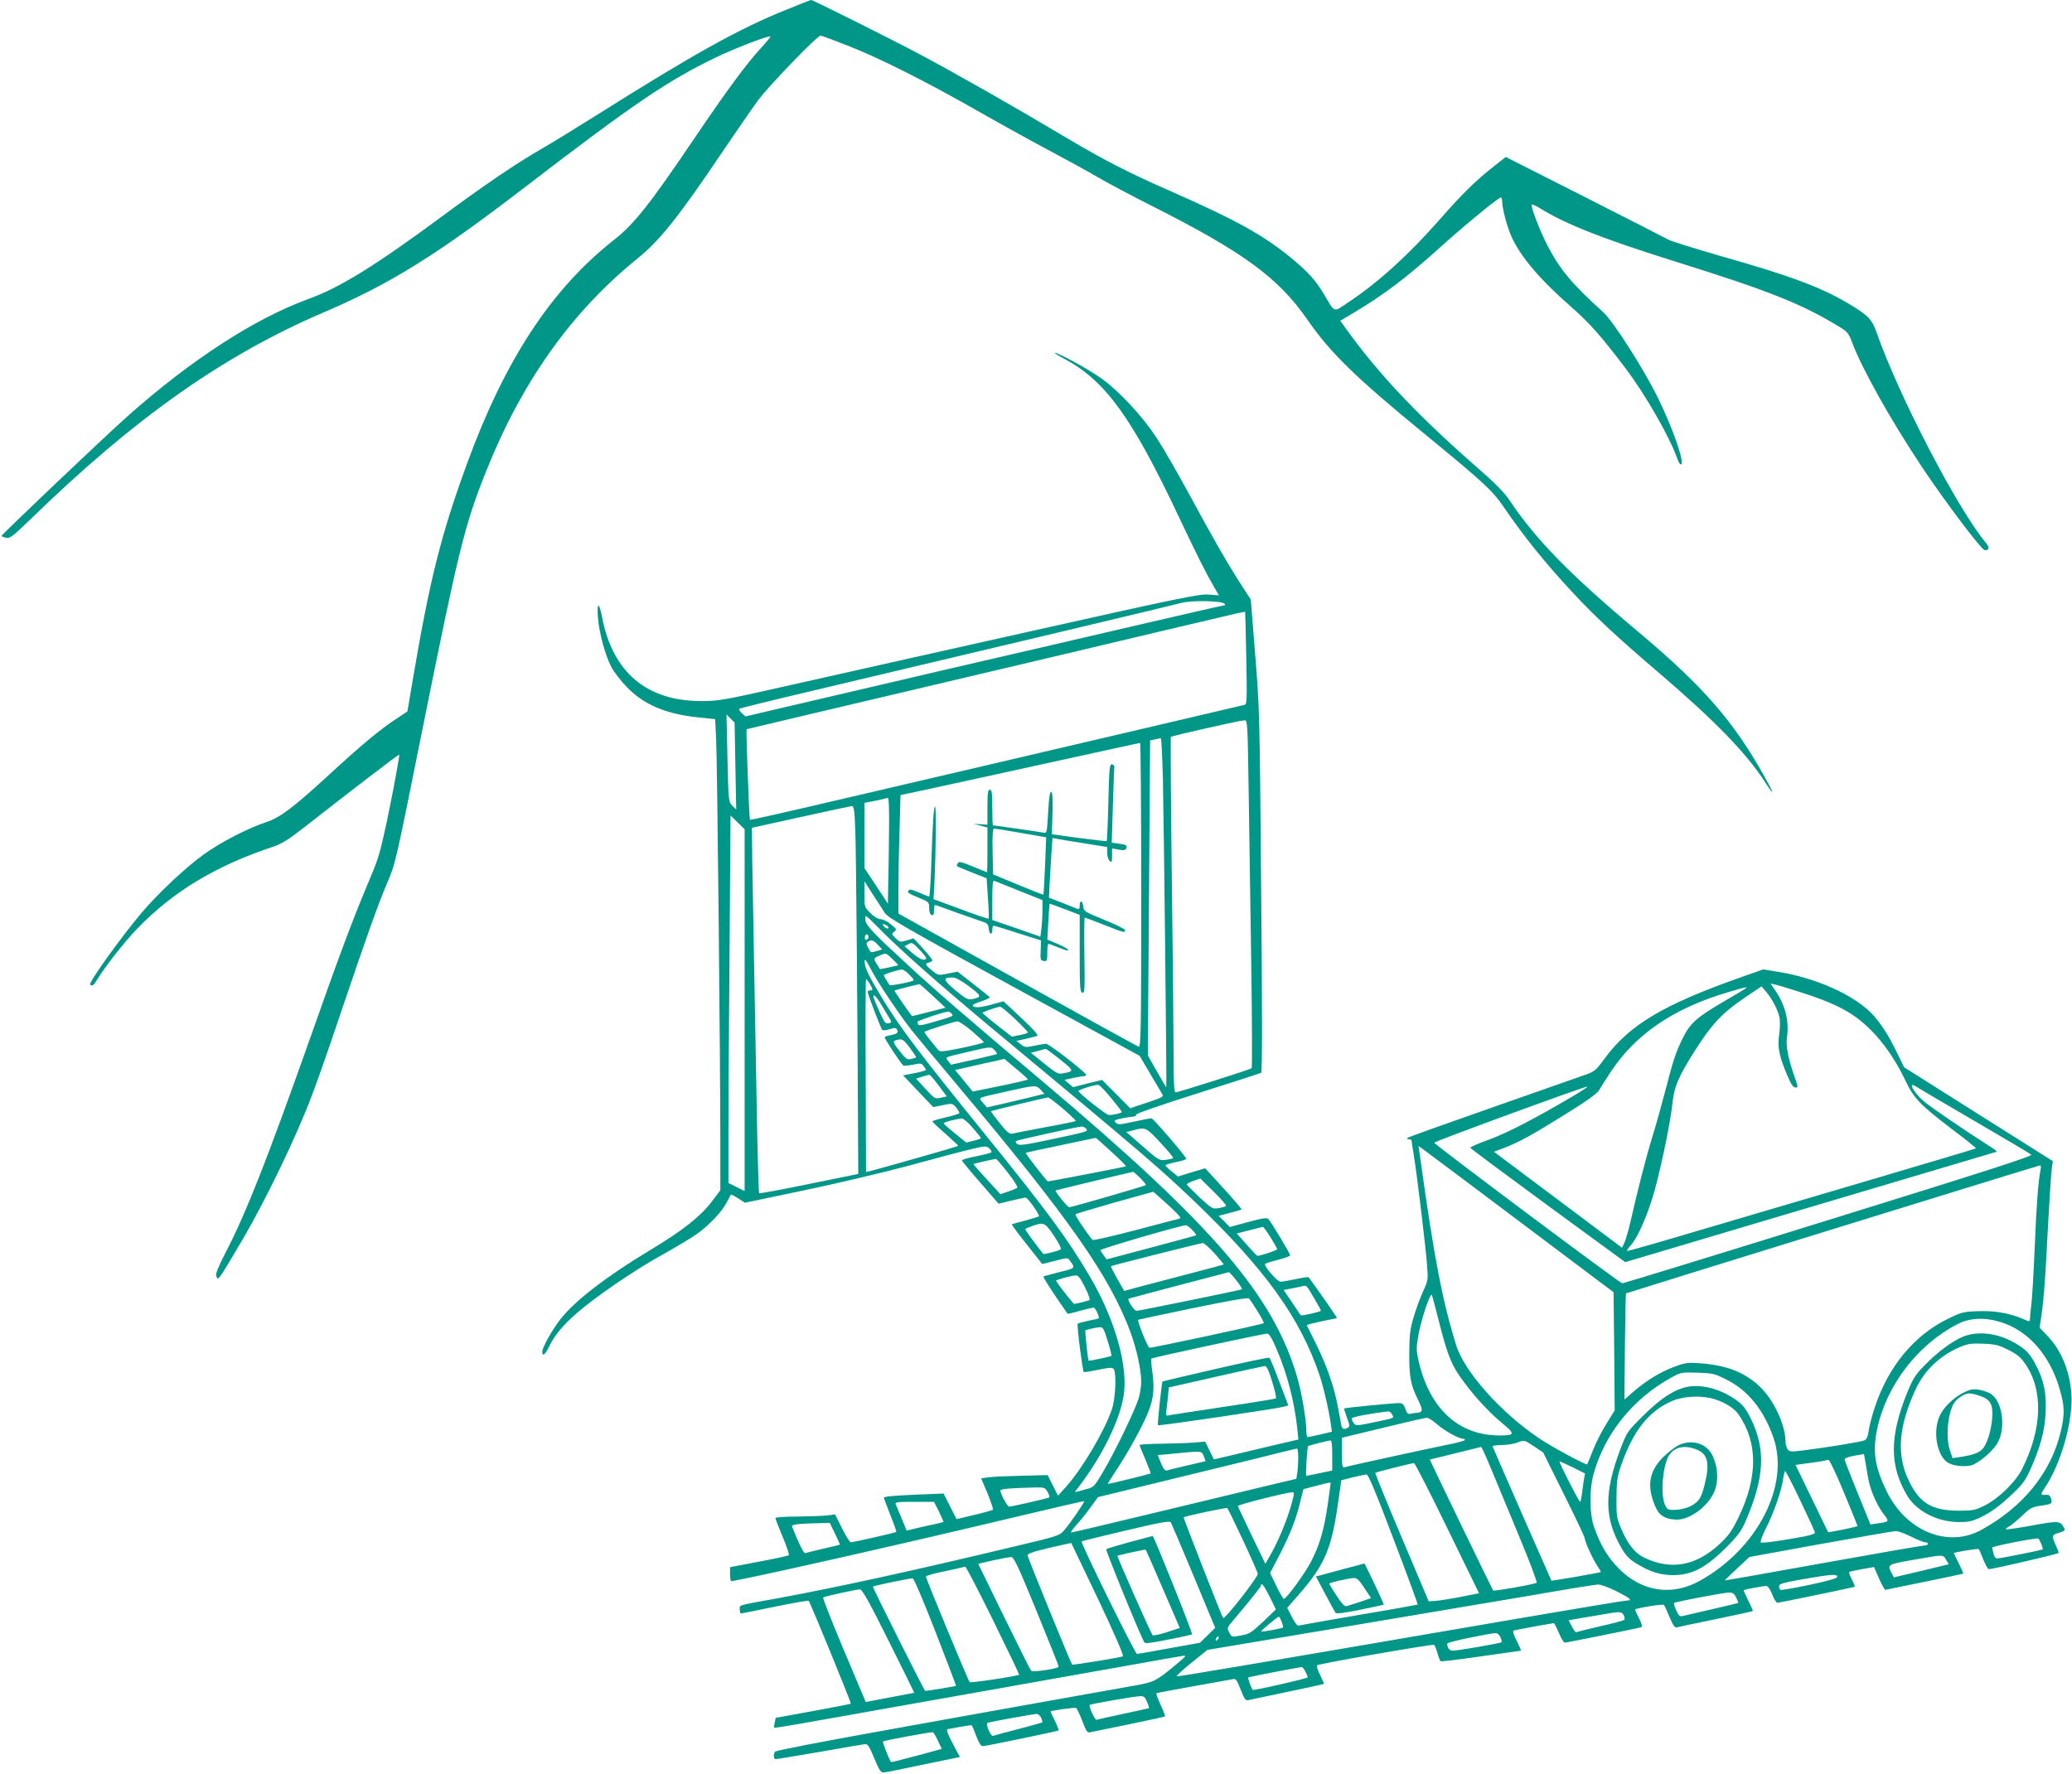 <?xml version="1.0" standalone="no"?>
<!DOCTYPE svg PUBLIC "-//W3C//DTD SVG 20010904//EN"
 "http://www.w3.org/TR/2001/REC-SVG-20010904/DTD/svg10.dtd">
<svg version="1.0" xmlns="http://www.w3.org/2000/svg"
 width="1280pt" height="1096pt" viewBox="0 0 1280 1096"
 preserveAspectRatio="xMidYMid meet">
<g transform="translate(0,1096) scale(0.1,-0.1)"
fill="#009688" stroke="none">
<path d="M4860 10901 c-290 -116 -579 -277 -1175 -653 -126 -79 -279 -173
-340 -208 -159 -92 -348 -220 -610 -414 -420 -310 -632 -442 -836 -516 -328
-120 -723 -377 -1110 -721 -146 -130 -779 -732 -779 -740 0 -4 12 -9 28 -12
24 -5 41 9 152 116 640 623 1191 1012 1810 1277 412 176 697 354 1245 775 668
513 877 655 1177 800 125 60 338 141 338 129 0 -3 -27 -36 -60 -72 -91 -99
-208 -258 -409 -555 -276 -408 -373 -532 -500 -631 -386 -304 -672 -741 -906
-1381 -162 -444 -230 -716 -336 -1341 l-32 -190 -72 -48 c-93 -60 -220 -166
-415 -346 -220 -202 -300 -262 -385 -290 -108 -35 -280 -123 -384 -198 -110
-78 -283 -241 -386 -362 -129 -153 -329 -432 -318 -444 12 -12 22 -5 44 32 51
83 166 230 248 315 220 228 485 388 841 506 51 17 94 44 195 123 284 223 578
448 581 445 5 -4 -57 -332 -91 -480 -33 -149 -41 -172 -113 -342 -83 -198
-167 -421 -355 -955 -258 -728 -388 -1059 -513 -1299 -41 -79 -62 -131 -59
-142 12 -37 7 -44 163 221 147 250 342 656 432 900 47 125 92 255 190 545 142
420 218 633 270 755 54 128 48 98 226 985 218 1083 255 1231 385 1558 222 558
531 992 939 1321 133 107 253 257 515 646 87 129 190 278 228 330 69 93 366
400 386 400 6 0 82 -28 168 -62 201 -79 487 -223 823 -415 146 -83 342 -191
435 -240 94 -50 222 -120 285 -157 63 -37 214 -117 335 -178 567 -286 783
-445 962 -704 142 -205 297 -356 728 -709 356 -292 415 -346 483 -446 125
-183 255 -345 428 -531 136 -147 277 -278 542 -504 337 -289 531 -489 644
-664 63 -98 61 -81 -3 34 -192 342 -377 554 -774 888 -428 359 -635 571 -800
817 -30 45 -87 104 -180 185 -384 335 -624 589 -828 872 l-37 52 72 43 c194
115 334 221 543 409 144 131 362 310 377 310 4 0 8 -12 8 -27 0 -39 29 -150
55 -210 55 -125 174 -266 364 -433 123 -108 186 -179 343 -386 121 -159 272
-423 319 -556 7 -21 17 -38 22 -38 29 0 -45 216 -143 416 -87 176 -274 469
-336 525 -192 173 -269 265 -346 415 -48 94 -104 241 -95 250 2 3 27 -8 54
-25 157 -97 384 -186 813 -321 611 -191 800 -267 1042 -415 40 -25 50 -38 69
-89 57 -156 236 -477 431 -770 145 -218 370 -516 390 -516 28 0 30 17 5 47
-176 212 -538 909 -674 1298 -28 82 -54 108 -172 178 -171 102 -361 173 -785
293 -166 48 -314 94 -331 104 -16 9 -249 128 -517 264 l-486 246 -74 -58
c-118 -94 -193 -168 -333 -327 -190 -217 -379 -389 -564 -512 -96 -65 -82 -69
-151 47 -52 88 -103 144 -212 233 -169 137 -338 230 -726 401 -284 125 -425
198 -682 351 -281 168 -641 373 -879 500 -169 90 -659 335 -670 335 -3 0 -71
-26 -151 -59z"/>
<path d="M6576 8742 c253 -135 416 -360 707 -977 112 -237 169 -350 217 -432
l30 -52 -63 5 c-56 5 -172 -19 -1142 -236 -594 -133 -1260 -282 -1480 -332
-372 -84 -408 -90 -510 -90 -340 -1 -551 178 -616 520 -18 95 -33 91 -25 -6 8
-96 46 -236 84 -306 15 -28 55 -80 90 -117 103 -110 241 -170 438 -191 l112
-12 6 -121 c7 -127 26 -2009 26 -2501 l0 -289 -53 -70 c-69 -91 -180 -179
-373 -295 -273 -164 -473 -317 -562 -432 -52 -66 -111 -173 -112 -200 0 -34
19 -18 44 35 32 65 84 129 167 201 114 100 350 262 519 356 91 51 192 111 225
135 76 54 156 139 185 196 12 24 24 45 25 47 2 2 22 -8 45 -23 l42 -27 367 77
c201 42 497 112 656 155 160 44 330 89 379 100 83 20 89 20 107 4 10 -9 16
-20 14 -24 -3 -4 -45 -15 -95 -25 -50 -10 -89 -21 -88 -26 2 -5 53 -67 115
-138 l112 -129 78 19 c43 10 83 19 89 19 13 0 89 -108 82 -116 -3 -3 -41 -14
-84 -26 -44 -11 -81 -22 -83 -24 -2 -2 38 -56 90 -121 51 -65 94 -120 96 -122
1 -2 37 6 80 18 74 20 79 20 91 3 37 -49 37 -48 -61 -72 -50 -13 -95 -25 -100
-27 -6 -3 49 -89 148 -231 2 -1 36 6 76 18 40 11 79 20 85 20 11 0 38 -59 31
-67 -2 -1 -30 -8 -63 -14 -32 -7 -62 -15 -66 -18 -7 -6 29 -289 37 -299 2 -2
42 4 90 14 74 15 88 15 96 3 17 -28 10 -182 -12 -247 -45 -134 -184 -369 -285
-481 l-48 -53 -32 63 -32 64 -163 -4 c-90 -2 -183 -6 -206 -10 l-42 -6 40 -94
c21 -52 36 -97 33 -100 -3 -3 -55 -18 -115 -32 l-110 -26 -40 79 -40 79 -152
-6 c-152 -6 -217 -12 -217 -20 0 -3 18 -50 40 -106 23 -56 39 -103 37 -105 -4
-5 -265 -64 -281 -64 -6 0 -31 39 -54 86 l-43 86 -47 -6 c-26 -3 -109 -6 -184
-7 -76 0 -138 -5 -138 -9 0 -5 20 -57 45 -116 25 -59 42 -111 38 -114 -5 -4
-88 -22 -185 -40 l-178 -34 0 -43 c0 -24 3 -43 7 -43 41 0 1048 227 1683 379
272 65 497 117 498 115 5 -3 -90 -142 -125 -181 -27 -32 -40 -36 -302 -98
-644 -154 -1098 -253 -1461 -320 -261 -47 -240 -41 -240 -70 0 -14 3 -25 8
-25 4 0 98 19 209 42 112 23 205 39 209 36 10 -11 264 -631 260 -635 -2 -3
-108 -23 -234 -46 l-230 -42 -6 -29 c-4 -16 -5 -31 -3 -32 2 -2 102 14 223 36
120 21 336 59 479 85 143 25 361 64 485 86 392 70 767 136 1035 184 143 26
276 49 295 52 34 6 33 4 -40 -57 -121 -100 -132 -106 -270 -129 -69 -12 -298
-53 -510 -91 -212 -38 -677 -121 -1035 -186 -357 -64 -653 -121 -657 -128 -12
-18 -9 -46 4 -46 7 0 127 20 268 44 140 25 266 46 279 48 22 3 28 -6 62 -87
33 -79 41 -90 61 -87 13 1 123 23 245 49 l223 46 -45 84 c-29 55 -40 85 -32
88 11 3 138 25 148 25 3 0 16 -29 29 -65 15 -41 30 -65 40 -65 18 0 463 92
469 97 3 2 -7 28 -22 59 -15 30 -27 56 -27 58 0 6 150 27 158 22 5 -3 22 -39
38 -80 24 -64 31 -75 49 -70 11 2 119 25 239 49 121 25 221 47 223 49 2 2 -10
34 -27 71 -17 37 -29 70 -26 72 2 2 104 21 227 43 123 22 233 42 245 44 18 5
25 -4 48 -64 24 -61 31 -69 49 -65 12 3 121 26 242 51 121 25 221 47 223 49 2
2 -9 27 -23 55 -15 29 -23 56 -18 60 11 10 712 132 722 126 5 -3 14 -26 21
-51 7 -25 16 -48 20 -50 5 -3 116 11 249 30 132 19 243 35 246 35 3 0 -8 27
-25 60 -22 44 -27 62 -18 65 13 4 236 45 247 45 3 0 17 -27 31 -60 14 -33 30
-60 37 -60 13 0 449 88 471 95 9 3 6 18 -13 56 -15 28 -25 52 -23 54 10 9 171
35 177 28 4 -4 20 -39 35 -76 22 -51 32 -66 45 -63 9 3 117 26 241 51 124 26
226 48 228 50 2 2 -11 31 -28 65 -17 34 -30 63 -28 64 5 5 121 26 138 26 12 0
24 -18 38 -52 11 -30 26 -53 33 -52 20 2 473 96 477 99 2 2 -6 22 -18 45 -12
23 -19 44 -17 46 2 3 38 10 79 18 l75 13 31 -71 c17 -39 35 -70 39 -70 41 8
479 98 481 100 2 1 -10 29 -27 63 -17 33 -31 62 -31 64 0 5 151 30 154 25 2
-1 14 -29 27 -62 13 -32 28 -60 34 -62 10 -4 424 92 432 100 2 2 -6 23 -17 47
-27 60 -26 64 20 78 34 10 39 15 31 30 -24 44 -32 45 -201 14 -88 -16 -160
-26 -160 -23 0 3 12 13 28 22 15 10 50 39 78 66 42 41 59 50 100 56 80 12 83
13 75 44 -6 21 -13 27 -34 25 -32 -2 -33 3 -6 42 102 150 178 421 165 587 -12
144 -65 269 -152 358 l-44 46 14 95 c8 53 19 187 25 300 22 407 32 565 37 599
l6 35 -460 290 -459 290 -42 86 c-53 111 -109 197 -161 249 -117 117 -345 218
-576 255 l-91 15 -139 -49 c-476 -168 -687 -293 -839 -499 -53 -73 -65 -83
-115 -101 -30 -11 -289 -102 -575 -202 -286 -100 -524 -185 -529 -190 -6 -6
-3 -9 7 -9 9 0 17 -3 17 -7 0 -5 7 -48 15 -98 21 -132 73 -566 81 -673 7 -89
6 -95 -24 -160 -17 -37 -43 -107 -58 -157 -23 -77 -27 -109 -28 -225 -1 -148
8 -197 56 -294 30 -60 28 -75 -12 -76 -8 0 -24 -3 -35 -6 -17 -4 -23 2 -33 30
-11 29 -18 36 -40 36 -38 0 -334 -29 -338 -33 -2 -2 6 -27 17 -57 16 -43 18
-55 7 -61 -23 -15 -37 -10 -42 14 -2 12 -11 61 -20 108 -22 123 -68 256 -133
389 -32 63 -58 117 -60 121 -2 3 38 13 89 24 51 10 95 19 97 21 2 2 -112 167
-175 252 -1 2 -37 -3 -79 -12 -43 -9 -85 -16 -95 -16 -19 0 -103 97 -95 109 2
4 38 16 79 26 42 11 76 23 76 28 0 11 -116 204 -134 224 -9 10 -36 6 -125 -18
l-114 -31 -34 35 -35 34 69 18 c37 10 70 20 72 21 4 3 -54 70 -166 192 l-58
63 -84 -25 -84 -26 -38 31 c-22 17 -39 34 -39 38 0 4 29 13 65 20 36 7 65 17
63 21 -8 22 -204 250 -215 250 -7 0 -56 -10 -109 -21 -86 -19 -98 -20 -111 -6
-14 13 -10 16 36 26 29 6 61 11 71 11 11 0 20 6 20 13 0 7 148 58 381 132 209
66 385 123 390 126 7 4 7 401 0 1125 -9 1089 -10 1128 -37 1459 l-27 340 -52
80 c-89 138 -180 296 -321 557 -75 139 -170 304 -211 366 -89 134 -228 284
-341 365 -77 55 -263 157 -286 157 -6 0 21 -17 60 -38z m988 -1512 c6 -6 6
-10 1 -10 -6 0 -260 -58 -565 -129 -305 -71 -811 -189 -1125 -261 -313 -73
-727 -170 -920 -215 l-350 -82 -23 21 c-12 11 -19 23 -15 26 5 4 211 55 458
113 1157 274 2225 528 2275 542 62 16 246 13 264 -5z m128 -52 c1 -2 4 -130 7
-286 5 -246 4 -283 -9 -287 -8 -2 -267 -63 -575 -135 -308 -72 -731 -171 -940
-220 -209 -49 -641 -150 -959 -224 -319 -75 -581 -134 -583 -132 -5 5 -25 557
-21 560 2 1 476 113 1053 249 578 136 1266 299 1530 362 494 117 494 117 497
113z m-3149 -952 l5 -268 -24 23 c-23 24 -24 28 -30 294 l-6 270 25 -25 25
-25 5 -269z m3171 -168 c4 -249 11 -732 16 -1073 5 -340 6 -622 2 -626 -9 -8
-454 -149 -470 -149 -9 0 -12 57 -12 238 0 130 -5 623 -11 1095 -6 472 -8 861
-6 864 7 6 425 101 453 102 21 1 21 0 28 -451z m-530 90 c6 -259 24 -1901 21
-1906 -1 -1 -27 42 -58 97 l-56 99 7 974 7 973 30 6 c17 4 33 7 36 8 4 0 9
-113 13 -251z m-134 -719 c0 -818 -2 -940 -15 -937 -8 2 -345 188 -749 413
l-736 410 0 150 c0 83 3 247 7 366 l6 216 196 42 c108 23 439 96 736 161 297
65 543 119 548 119 4 1 7 -422 7 -940z m-1558 389 c-1 -117 -3 -264 -5 -327
l-2 -115 -72 110 -73 110 0 201 0 202 58 11 c31 6 62 13 67 15 6 2 15 4 20 4
6 1 9 -74 7 -211z m-208 0 c5 -135 14 -1171 17 -1928 l1 -184 -304 -62 c-166
-34 -305 -60 -308 -57 -3 3 -8 163 -12 356 -16 849 -28 1536 -31 1712 l-2 190
300 66 c165 37 307 67 316 68 15 1 18 -19 23 -161z m-684 -1100 l0 -1118 -50
25 -50 25 0 309 c0 169 3 680 7 1135 l6 827 44 -43 43 -42 0 -1118z m865 602
c20 -31 126 -92 799 -460 l776 -424 62 -105 c34 -58 68 -116 75 -127 14 -21
11 -23 -90 -57 l-105 -35 -87 88 -87 87 -90 -22 -89 -23 -27 23 -26 22 52 12
c29 6 60 11 67 11 8 0 15 4 15 8 0 14 -229 192 -247 192 -9 0 -42 -5 -74 -12
-52 -11 -59 -10 -83 9 l-27 21 58 13 c32 7 64 15 71 19 8 4 -26 42 -98 109
l-111 104 -79 -22 c-71 -19 -110 -20 -110 -2 0 4 25 15 56 25 31 10 52 21 48
25 -5 5 -52 42 -104 83 l-95 74 -59 -12 c-59 -12 -60 -12 -98 19 -43 35 -46
43 -18 50 11 3 20 9 20 14 -1 4 -27 37 -58 72 l-58 63 -42 -13 c-41 -12 -44
-11 -70 14 -25 25 -25 27 -8 40 17 13 16 16 -20 45 -21 18 -50 32 -63 32 -15
0 -40 14 -63 37 -38 37 -38 38 -38 118 l0 80 51 -80 c29 -44 62 -96 74 -115z
m-35 -96 c131 -134 376 -350 710 -628 926 -770 1017 -848 1235 -1056 442 -424
658 -724 778 -1082 24 -72 60 -228 70 -309 l5 -36 -71 -17 c-40 -9 -75 -16
-79 -16 -5 0 -8 18 -8 40 0 67 -28 230 -55 325 -147 509 -518 941 -1563 1823
-463 390 -684 581 -840 726 -216 198 -263 248 -266 280 -2 14 0 26 3 26 4 0
40 -34 81 -76z m50 16 c8 -5 11 -12 7 -16 -4 -4 -15 0 -24 9 -18 18 -8 23 17
7z m-115 -70 c0 -7 -5 -15 -12 -17 -7 -3 -11 4 -10 16 1 23 22 23 22 1z m58
-48 l27 -29 -35 -10 c-34 -11 -36 -10 -51 19 -13 25 -14 32 -2 39 21 14 33 11
61 -19z m299 -84 c-8 -19 -43 -5 -87 34 l-47 41 24 13 c21 12 26 10 68 -34 25
-26 44 -50 42 -54z m-209 -4 c21 -20 37 -37 35 -38 -6 -4 -111 -26 -113 -24 0
2 -9 15 -18 30 -22 36 -22 37 16 53 42 18 36 20 80 -21z m-134 -61 c38 -76
180 -288 256 -383 33 -41 164 -199 291 -350 678 -808 928 -1164 1057 -1510 38
-103 67 -235 67 -309 0 -26 -7 -72 -16 -102 -21 -70 -145 -328 -218 -451 -53
-91 -60 -98 -99 -108 -23 -6 -51 -14 -61 -17 -18 -5 -18 -3 3 23 156 202 272
443 286 599 17 183 -66 459 -214 710 -138 234 -267 408 -649 880 -402 496
-523 656 -636 843 -72 120 -97 169 -103 204 -6 42 4 34 36 -29z m240 -37 c29
-30 31 -35 15 -39 -36 -11 -136 -29 -138 -25 -18 26 -36 58 -36 62 0 6 88 34
111 35 8 1 30 -14 48 -33z m369 -72 c78 -59 79 -65 17 -78 -26 -5 -39 2 -103
55 -77 64 -80 79 -18 79 20 0 53 -18 104 -56z m-615 17 c21 -36 21 -41 2 -41
-8 0 -15 -4 -15 -8 0 -14 81 -226 90 -236 5 -4 25 -3 45 4 30 10 39 10 46 -1
11 -19 3 -27 -36 -35 -20 -3 -37 -9 -40 -13 -3 -6 88 -145 114 -174 4 -4 31
-2 60 4 47 10 54 9 66 -8 8 -10 15 -21 15 -24 0 -4 -32 -13 -70 -20 l-71 -14
93 -98 93 -98 59 12 c59 12 59 12 83 -15 13 -15 21 -31 19 -35 -3 -4 -41 -16
-86 -26 -44 -10 -80 -21 -80 -24 0 -4 36 -38 80 -76 43 -39 79 -72 80 -75 0
-4 -439 -129 -547 -157 l-23 -5 -2 596 c-2 328 -1 596 2 596 3 0 13 -13 23
-29z m390 -75 l78 -73 -102 -26 c-56 -15 -103 -26 -105 -25 -16 18 -111 154
-108 157 3 3 138 38 154 39 3 1 40 -32 83 -72z m5372 19 c165 -53 263 -99 342
-159 114 -87 215 -218 294 -383 51 -109 92 -151 282 -296 87 -65 156 -121 154
-123 -2 -2 -300 -91 -663 -198 -362 -107 -843 -249 -1068 -315 -225 -67 -415
-121 -422 -121 -6 0 1 14 17 31 39 42 89 148 133 284 41 123 114 466 127 592
11 109 37 170 144 338 104 162 166 227 306 322 l101 68 30 -35 c38 -45 73
-115 82 -161 3 -20 2 -66 -3 -103 -11 -77 -1 -130 50 -251 23 -54 37 -75 50
-75 17 0 17 3 3 43 -47 131 -63 213 -55 268 15 95 -10 199 -71 287 l-30 44 33
-7 c19 -4 93 -27 164 -50z m-345 32 c0 -2 -60 -39 -133 -81 -174 -101 -215
-137 -260 -228 -46 -93 -60 -137 -112 -338 -24 -91 -59 -217 -79 -280 -34
-109 -89 -322 -136 -530 -12 -52 -29 -107 -36 -122 l-14 -28 -396 297 -395
296 58 22 c95 36 177 81 382 209 136 84 199 130 210 150 9 16 42 68 73 115
154 232 386 390 723 490 105 31 115 33 115 28z m-5347 -103 c16 -27 38 -63 48
-80 19 -31 19 -32 -2 -37 -17 -5 -25 4 -51 61 -46 103 -50 114 -36 110 7 -3
25 -27 41 -54z m827 -90 c44 -42 80 -80 80 -83 0 -4 -22 -12 -50 -17 l-49 -10
-90 70 c-50 39 -90 74 -91 77 0 6 86 36 108 38 7 1 48 -33 92 -75z m-391 32
c13 -15 14 -15 -129 -56 -49 -15 -76 -18 -78 -11 -2 6 -4 13 -5 17 -2 6 165
62 189 63 6 1 17 -5 23 -13z m125 -107 c39 -34 72 -65 74 -69 1 -4 -59 -19
-134 -35 -119 -24 -139 -26 -148 -13 -6 8 -29 35 -50 61 -21 26 -37 49 -35 51
9 8 185 64 203 65 10 1 50 -27 90 -60z m-383 -104 c23 -31 40 -57 38 -59 -2
-2 -16 -6 -31 -10 -23 -5 -32 1 -67 45 -46 58 -48 66 -23 72 36 10 42 6 83
-48z m524 -15 c10 -11 16 -22 14 -23 -2 -2 -67 -17 -144 -35 l-140 -31 -17 22
c-20 26 -29 22 121 57 143 34 144 34 166 10z m404 -57 c89 -71 89 -72 15 -86
-27 -5 -41 2 -113 61 l-83 67 44 11 c23 7 45 12 48 13 3 0 43 -29 89 -66z
m-199 -123 c0 -3 -77 -21 -170 -40 l-171 -35 -24 30 c-14 17 -39 46 -55 67
l-30 36 92 21 c51 12 120 27 153 34 l60 14 72 -61 c40 -33 73 -63 73 -66z
m-552 -37 l51 -68 -37 -8 c-36 -8 -38 -7 -95 55 l-58 63 38 12 c21 6 41 12 44
12 4 1 30 -29 57 -66z m1066 -78 c36 -43 66 -82 66 -86 0 -7 -51 -19 -80 -19
-16 0 -181 131 -188 148 -2 8 104 41 124 38 7 0 42 -37 78 -81z m5331 -140
c187 -109 346 -203 353 -210 10 -9 -277 -101 -1250 -403 -695 -216 -1269 -392
-1276 -392 -14 0 -1162 859 -1162 869 0 8 942 353 947 347 3 -2 -40 -30 -94
-62 -240 -141 -399 -223 -512 -265 -66 -24 -120 -47 -118 -51 1 -5 217 -165
480 -358 l477 -349 1143 340 c628 187 1146 341 1151 342 4 2 -16 18 -47 37
-130 82 -356 236 -400 273 -61 51 -105 127 -54 95 12 -8 175 -104 362 -213z
m-5766 191 l23 -25 -38 -9 c-22 -6 -102 -25 -178 -43 l-139 -32 -25 29 c-29
34 -42 27 148 70 178 40 181 40 209 10z m138 -117 c46 -40 82 -74 79 -76 -2
-2 -86 -20 -187 -38 -101 -19 -194 -37 -205 -40 -18 -4 -33 9 -79 66 -31 39
-55 71 -53 73 4 3 339 84 352 85 5 1 46 -31 93 -70z m-558 -118 c28 -32 51
-61 51 -64 0 -2 -20 -10 -45 -16 l-46 -11 -69 56 c-39 31 -70 59 -70 63 0 7
74 26 112 30 9 0 39 -25 67 -58z m701 -5 c14 -18 13 -18 -238 -71 -139 -30
-176 -34 -188 -24 -8 6 -12 15 -8 18 5 6 373 87 405 90 9 0 22 -5 29 -13z
m459 -87 c46 -49 81 -92 78 -95 -3 -3 -23 -8 -45 -11 -39 -5 -44 -3 -142 83
l-102 89 44 11 c74 20 78 19 167 -77z m-303 -56 c52 -47 92 -88 90 -90 -3 -3
-469 -93 -482 -93 -8 0 -143 175 -137 177 5 2 103 23 218 47 116 24 212 45
213 45 2 1 46 -38 98 -86z m2541 -446 l561 -422 4 -365 3 -365 -50 -81 c-28
-44 -66 -118 -84 -165 -18 -46 -35 -86 -36 -87 -7 -7 -214 105 -295 159 -238
160 -463 412 -514 576 -83 264 -137 542 -219 1135 l-14 97 41 -30 c23 -16 294
-220 603 -452z m-3181 317 c37 -47 63 -89 58 -93 -5 -5 -30 -15 -56 -24 l-48
-16 -84 92 c-47 50 -83 93 -82 94 2 3 118 29 138 32 4 1 37 -38 74 -85z m6380
19 c-14 -65 -26 -225 -36 -473 -6 -146 -15 -303 -20 -350 -6 -47 -10 -93 -10
-102 0 -16 -4 -15 -43 2 -79 35 -176 52 -277 48 -87 -3 -102 -6 -180 -44 -215
-103 -376 -298 -460 -555 -16 -49 -32 -111 -36 -140 -5 -38 -12 -53 -28 -60
-24 -9 -222 -42 -365 -60 -88 -11 -95 -11 -108 6 -7 11 -13 32 -13 48 0 103
-75 262 -161 341 -93 87 -201 129 -364 142 -77 6 -92 4 -160 -21 -85 -31 -174
-85 -255 -155 l-55 -48 3 327 c2 179 5 327 7 329 3 3 2547 790 2558 791 5 1 6
-11 3 -26z m-5561 -53 c21 -22 37 -41 34 -43 -7 -6 -463 -138 -474 -137 -11 1
-90 99 -84 104 3 2 405 99 479 115 3 0 23 -17 45 -39z m529 -171 c-2 -4 -22
-10 -44 -14 -39 -7 -42 -5 -118 65 -42 40 -78 76 -80 80 -2 4 16 15 40 23 l43
15 82 -81 c45 -44 80 -84 77 -88z m-284 -70 c0 -5 -1 -9 -2 -9 -2 0 -122 -31
-268 -70 -145 -38 -267 -66 -271 -62 -41 50 -110 154 -105 159 3 3 113 36 243
73 l238 66 83 -74 c45 -41 82 -78 82 -83z m-779 -115 c28 -42 47 -79 42 -84
-9 -8 -104 -33 -108 -28 -42 51 -115 152 -112 154 2 2 21 10 43 18 71 26 79
23 135 -60z m854 36 c16 -16 27 -31 24 -33 -2 -2 -128 -36 -278 -76 l-275 -73
-17 24 c-9 12 -19 27 -21 33 -2 8 487 151 528 154 5 1 23 -12 39 -29z m484
-46 c22 -36 41 -69 41 -73 0 -7 -102 -41 -122 -41 -3 0 -33 31 -66 69 l-62 69
78 20 c42 11 80 20 83 21 4 1 25 -29 48 -65z m-345 -100 c32 -36 57 -66 55
-68 -2 -1 -105 -29 -229 -61 -124 -32 -261 -68 -305 -80 l-80 -22 -43 75 c-23
41 -41 76 -39 78 4 4 550 142 567 143 8 1 41 -29 74 -65z m134 -166 c23 -29
38 -54 34 -55 -22 -8 -637 -133 -651 -133 -15 0 -58 67 -49 75 2 2 600 160
619 164 4 0 25 -23 47 -51z m-935 -43 c26 -53 33 -77 25 -80 -28 -9 -92 -24
-94 -22 -46 53 -113 141 -110 144 7 7 99 31 121 32 16 1 29 -16 58 -74z m1417
-70 c22 -37 40 -70 40 -74 0 -7 -122 -34 -125 -28 -1 1 -25 37 -53 79 l-52 77
58 11 c31 6 62 13 67 14 15 5 22 -4 65 -79z m760 -105 c54 -215 80 -289 131
-364 69 -103 175 -222 263 -295 88 -72 87 -81 -11 -81 -253 0 -433 166 -500
463 -13 58 -14 80 -3 144 15 94 73 273 85 262 2 -3 18 -60 35 -129z m-1111 27
c23 -38 41 -71 38 -73 -7 -8 -691 -154 -706 -152 -12 3 -77 166 -69 173 2 1
154 34 338 72 238 49 338 66 346 59 6 -6 30 -42 53 -79z m4592 -67 c169 -52
303 -205 363 -414 31 -106 32 -155 6 -264 -60 -252 -233 -465 -491 -606 -206
-113 -465 -7 -584 239 -73 150 -88 244 -59 383 56 271 252 526 501 652 72 37
167 41 264 10z m-5518 -117 c15 -47 25 -88 23 -91 -6 -5 -138 -33 -141 -30 -5
6 -23 183 -20 187 6 5 67 19 91 20 17 1 25 -12 47 -86z m1044 -51 c66 -154
110 -325 128 -497 l6 -60 -163 -38 c-90 -21 -207 -49 -261 -62 l-98 -23 -27
55 -27 55 -70 -6 c-38 -3 -130 -6 -202 -7 -73 -1 -133 -4 -133 -8 0 -4 16 -45
36 -90 19 -46 34 -84 32 -86 -3 -3 -255 -65 -264 -65 -3 0 17 33 44 73 64 95
144 237 188 331 48 106 58 167 44 278 -7 49 -10 91 -8 93 6 6 688 153 713 154
16 1 28 -19 62 -97z m2775 -185 c135 -66 235 -190 294 -362 101 -294 -99 -684
-453 -882 -174 -97 -359 -70 -502 74 -69 70 -112 141 -152 253 -30 82 -32 230
-5 330 68 249 243 467 481 598 58 32 63 33 161 30 93 -3 107 -6 176 -41z
m-2062 -217 c13 -24 20 -21 -119 -50 -100 -21 -106 -21 -118 -4 -7 10 -13 23
-13 29 0 9 115 31 227 44 7 0 17 -8 23 -19z m278 -61 c45 -40 133 -89 160 -89
6 0 12 -3 12 -8 0 -4 -51 -18 -112 -30 -137 -28 -606 -130 -630 -138 -16 -5
-18 4 -18 88 l0 94 253 61 c138 34 260 62 270 62 11 1 40 -18 65 -40z m-648
-192 l0 -94 -78 -16 c-42 -9 -80 -17 -82 -17 -6 0 5 179 11 184 5 4 120 34
137 35 9 1 12 -24 12 -92z m1246 56 l57 -38 128 -258 c71 -142 129 -265 129
-273 0 -20 54 -138 81 -175 11 -16 20 -32 18 -33 -5 -4 -303 -56 -305 -53 -15
32 -364 827 -364 831 0 3 26 6 58 7 31 0 73 7 92 14 48 18 44 19 106 -22z
m-262 -145 c33 -79 110 -266 173 -417 63 -151 110 -277 106 -281 -10 -9 -263
-54 -269 -48 -5 6 -393 808 -391 809 2 0 301 74 317 78 3 0 32 -63 64 -141z
m-1194 75 c0 -32 -3 -75 -6 -95 l-6 -36 -177 -42 c-97 -23 -407 -98 -690 -166
-283 -68 -519 -124 -524 -124 -5 0 8 19 29 43 22 23 61 72 88 109 l49 67 336
82 c185 45 460 112 611 149 151 38 278 69 283 69 4 1 7 -25 7 -56z m-583 8
l11 -30 -112 -26 c-61 -14 -118 -28 -127 -31 -12 -3 -22 9 -37 45 l-20 50 61
5 c34 3 76 8 92 9 17 2 50 5 75 6 42 1 47 -1 57 -28z m4104 -136 c13 -73 53
-165 96 -222 36 -46 36 -46 -42 -57 l-40 -6 -80 196 c-44 108 -80 201 -80 207
0 6 27 16 60 22 l60 10 8 -45 c4 -25 12 -72 18 -105z m-150 -87 c46 -112 84
-205 84 -208 0 -4 -178 -41 -182 -37 0 1 -46 95 -101 209 l-100 206 87 12 c47
6 91 13 96 15 6 2 15 4 21 4 6 1 49 -90 95 -201z m-1675 155 l76 -38 -7 -35
c-3 -19 -8 -59 -12 -87 -3 -29 -9 -53 -12 -52 -8 0 -134 249 -127 249 3 0 40
-17 82 -37z m-775 -376 l196 -402 -111 -22 c-61 -12 -131 -23 -156 -25 l-44
-3 -167 395 c-92 217 -165 397 -163 399 4 4 223 60 239 60 6 0 98 -180 206
-402z m2181 170 c48 -100 88 -188 90 -196 2 -11 -34 -21 -162 -42 -91 -16
-168 -25 -173 -20 -4 4 10 44 32 87 48 94 96 231 106 302 4 29 10 52 13 52 4
0 46 -82 94 -183z m-2513 -238 c84 -220 151 -402 149 -404 -1 -1 -165 -31
-363 -64 -198 -34 -366 -64 -373 -66 -7 -3 -24 19 -41 53 l-29 57 70 80 c160
183 202 280 242 554 l22 154 69 18 c39 9 77 17 86 18 12 1 53 -97 168 -400z
m-389 344 c0 -5 -9 -66 -19 -138 -23 -155 -50 -244 -102 -345 -38 -73 -152
-230 -168 -230 -4 0 -25 36 -46 80 l-39 80 61 117 c65 127 100 216 127 330
l18 71 76 20 c92 24 92 24 92 15z m-1748 -53 c13 -23 14 -32 5 -35 -27 -9
-230 -55 -242 -55 -12 0 -55 79 -55 101 0 8 63 14 195 17 79 2 80 2 97 -28z
m1507 -72 c-26 -95 -78 -221 -124 -304 l-38 -67 -84 174 c-46 96 -85 178 -86
183 -2 8 295 83 335 85 15 1 15 -5 -3 -71z m-2178 -49 c16 -34 29 -62 27 -63
-2 -2 -28 -8 -58 -15 -30 -6 -81 -18 -112 -25 l-57 -14 -31 75 c-17 41 -34 81
-37 89 -4 12 15 14 116 14 l121 0 31 -61z m1878 -177 c50 -107 91 -200 91
-207 0 -23 -205 -285 -214 -273 -7 7 -247 620 -244 622 14 9 265 62 270 57 4
-3 47 -93 97 -199z m-305 -221 l133 -320 -47 -46 -47 -46 -189 -34 c-104 -19
-194 -35 -200 -35 -12 0 -350 687 -342 695 2 3 126 33 274 68 211 50 271 61
277 50 4 -7 68 -156 141 -332z m-2216 263 c18 -37 32 -68 30 -69 -2 -1 -48
-13 -103 -25 -55 -13 -105 -25 -111 -27 -9 -3 -43 67 -81 164 -5 13 36 18 162
21 l71 2 32 -66z m6648 -19 c38 -19 77 -35 87 -35 9 0 17 -4 17 -10 0 -5 -10
-10 -22 -10 -13 0 -295 -49 -628 -109 -333 -60 -605 -108 -606 -107 0 0 34 34
76 73 l77 72 439 80 c241 43 451 80 465 80 14 1 56 -15 95 -34z m804 -45 c7
-17 11 -32 9 -34 -7 -5 -263 -56 -281 -56 -10 0 -19 11 -23 30 -4 16 -7 33 -8
37 -2 8 273 62 284 56 4 -1 12 -16 19 -33z m-5825 -344 c103 -218 159 -348
152 -351 -33 -10 -310 -55 -314 -51 -7 7 -272 656 -275 674 -2 11 27 22 132
47 74 17 136 31 138 30 1 -1 76 -158 167 -349z m5237 246 l17 -28 -170 -41
-170 -40 -14 28 c-27 51 -25 53 133 80 192 34 185 34 204 1z m-5619 -316 c75
-184 137 -338 137 -344 0 -13 -159 -37 -170 -26 -5 5 -80 156 -168 335 l-159
326 91 21 c50 11 100 20 111 21 18 1 40 -45 158 -333z m-268 -58 c90 -183 162
-334 161 -336 -9 -9 -299 -53 -306 -46 -10 11 -270 639 -270 652 0 5 48 19
108 31 59 13 112 24 117 26 6 2 14 4 18 4 5 1 82 -149 172 -331z m5215 269 c0
-10 -53 -25 -171 -50 -95 -20 -176 -34 -180 -31 -5 3 -9 13 -9 22 0 15 25 22
148 44 173 30 212 33 212 15z m-5570 -342 c70 -181 127 -331 126 -332 -3 -3
-188 -34 -191 -31 -14 18 -326 641 -323 644 7 6 231 52 246 51 8 -1 67 -140
142 -332z m2064 218 l38 -78 -79 -76 c-73 -68 -85 -76 -137 -85 -57 -11 -57
-11 -72 18 -15 29 -14 31 23 74 92 108 173 209 173 216 0 25 20 -1 54 -69z
m2141 35 c85 -43 103 -58 65 -58 -12 0 -308 -49 -658 -109 -1788 -307 -2114
-362 -2122 -359 -5 2 35 39 90 83 l99 80 798 134 c439 74 976 164 1193 201
217 38 407 69 422 69 15 1 66 -18 113 -41z m-4495 -308 c88 -176 159 -320 158
-320 -2 -1 -70 -13 -152 -29 l-148 -28 -15 36 c-8 20 -69 164 -135 320 -65
156 -116 286 -113 290 7 6 196 48 227 50 14 1 57 -76 178 -319z m5235 269 c9
-17 15 -32 13 -34 -2 -1 -75 -19 -163 -39 -88 -20 -169 -39 -181 -42 -16 -4
-24 2 -39 35 -10 23 -16 43 -13 46 7 7 297 62 335 64 27 1 35 -4 48 -30z
m-694 -110 c6 -12 7 -25 2 -29 -4 -4 -71 -22 -148 -39 -76 -18 -143 -34 -147
-37 -4 -3 -16 13 -27 35 l-21 39 68 12 c37 6 101 17 142 24 106 19 118 19 131
-5z m-2113 -41 c6 -17 10 -33 9 -34 -6 -7 -137 -30 -136 -25 0 7 101 91 109
91 3 0 11 -14 18 -32z m1351 -94 c6 -15 9 -29 7 -32 -7 -6 -272 -52 -303 -52
-20 0 -34 20 -32 45 1 8 240 59 300 64 9 0 21 -11 28 -25z m-1747 -16 c-7 -7
-12 -8 -12 -2 0 14 12 26 19 19 2 -3 -1 -11 -7 -17z m543 -199 c9 -17 15 -32
13 -34 -10 -9 -334 -83 -339 -77 -10 12 -32 72 -27 77 3 3 285 58 330 64 4 1
15 -13 23 -30z m-979 -185 c8 -20 14 -37 12 -39 -2 -1 -73 -17 -158 -35 -85
-18 -160 -35 -166 -37 -10 -4 -50 84 -42 92 5 6 277 53 311 54 23 1 31 -5 43
-35z m-654 -99 c6 -14 9 -27 7 -28 -2 -2 -68 -20 -147 -41 -79 -20 -149 -39
-156 -42 -8 -3 -19 12 -29 36 -12 30 -13 42 -4 45 16 6 278 53 300 54 10 1 23
-10 29 -24z m-638 -141 l24 -51 -155 -42 c-86 -23 -157 -41 -158 -39 -11 11
-54 122 -50 127 6 6 296 60 308 57 4 0 18 -24 31 -52z"/>
<path d="M6847 6004 c-3 -130 -8 -238 -10 -241 -2 -2 -80 7 -172 19 l-167 23
4 129 c2 90 0 130 -8 133 -8 3 -14 -36 -19 -126 -7 -127 -8 -131 -29 -126 -19
4 -302 45 -312 45 -2 0 -4 50 -4 110 0 91 -3 110 -15 110 -12 0 -15 -19 -15
-108 l0 -108 -42 3 -43 2 43 -11 42 -11 0 -138 c0 -77 -1 -139 -3 -139 -1 0
-40 16 -86 35 -66 28 -86 33 -93 23 -4 -7 -8 -15 -8 -18 0 -3 42 -21 93 -41
l92 -36 8 -122 c5 -68 7 -125 4 -127 -2 -3 -80 23 -172 58 l-168 62 7 130 c7
160 10 436 3 442 -8 8 -16 -108 -23 -333 -4 -123 -10 -223 -14 -223 -4 0 -32
11 -63 25 -45 19 -57 22 -66 11 -8 -10 5 -19 59 -41 69 -28 70 -29 70 -66 0
-23 5 -39 15 -43 12 -4 15 3 15 30 0 30 3 35 18 29 38 -15 259 -93 287 -102
24 -8 31 -16 33 -41 4 -38 22 -43 22 -7 0 14 4 25 8 25 4 0 72 -20 150 -46
l143 -45 -2 -62 c-3 -57 -1 -62 19 -65 20 -3 22 1 22 53 0 42 3 56 13 52 101
-40 118 -46 115 -36 -2 6 -32 23 -66 37 l-62 26 6 110 c4 61 7 112 8 112 0 1
43 -14 94 -34 l92 -35 0 -237 c0 -209 2 -239 16 -244 15 -6 16 16 13 229 -2
129 -1 235 2 235 3 0 57 -20 120 -45 126 -50 129 -50 129 -32 0 6 -58 35 -128
63 -122 50 -127 53 -130 83 -4 37 -22 42 -22 5 0 -17 -4 -24 -12 -21 -7 3 -50
20 -95 38 l-83 32 5 101 c3 56 8 139 11 185 l6 83 26 -5 c15 -3 91 -16 170
-28 l142 -23 0 -37 c0 -20 7 -42 15 -49 13 -11 15 -6 15 32 l0 45 41 -7 c31
-6 42 -4 46 7 8 19 1 24 -47 30 l-42 6 7 231 c4 127 8 235 9 240 0 6 -6 11
-15 13 -14 3 -17 -24 -22 -233z m-539 -191 l155 -27 -7 -175 c-4 -97 -9 -177
-10 -179 -2 -2 -73 26 -157 61 l-154 64 -3 141 c-2 105 1 142 9 142 7 0 82
-12 167 -27z m-10 -358 l142 -57 0 -62 c0 -33 -3 -84 -6 -112 l-7 -52 -148 52
-149 51 0 124 c0 94 3 122 13 118 6 -3 76 -30 155 -62z"/>
<path d="M12128 2701 c-65 -26 -160 -96 -239 -178 -57 -58 -72 -82 -107 -168
-110 -272 -110 -452 0 -637 57 -96 187 -163 319 -163 67 0 83 4 150 37 49 25
104 65 163 120 75 69 95 95 123 155 65 142 95 249 100 363 6 126 -10 201 -65
305 -31 56 -49 77 -95 108 -113 76 -246 98 -349 58z m278 -82 c52 -25 77 -46
102 -82 116 -163 110 -404 -17 -656 -40 -79 -147 -183 -231 -224 -59 -29 -72
-32 -160 -32 -163 1 -239 45 -304 177 -82 162 -70 340 39 575 53 115 151 208
272 259 50 21 70 24 144 21 75 -3 96 -8 155 -38z"/>
<path d="M12169 2371 c-72 -23 -151 -89 -184 -155 -49 -99 -19 -261 55 -298
40 -20 120 -24 153 -7 61 32 128 94 152 142 49 100 20 263 -55 299 -46 21 -89
28 -121 19z m64 -37 c63 -21 81 -55 74 -138 -7 -82 -33 -163 -62 -192 -23 -23
-64 -37 -142 -48 l-41 -6 -16 47 c-26 77 -16 213 21 286 16 32 68 67 99 67 11
0 42 -7 67 -16z"/>
<path d="M7510 2501 c-179 -41 -326 -76 -328 -77 -5 -3 -33 -266 -29 -271 6
-5 733 102 779 115 l27 7 -55 145 c-30 80 -58 147 -62 150 -4 4 -153 -28 -332
-69z m349 -78 c17 -54 27 -100 23 -104 -4 -3 -151 -27 -327 -53 -176 -26 -328
-50 -337 -52 -14 -4 -16 1 -13 28 3 18 7 58 10 89 l6 56 287 65 c158 36 295
66 304 67 13 1 24 -22 47 -96z"/>
<path d="M10422 2390 c-80 -17 -162 -70 -268 -175 -100 -99 -102 -101 -142
-205 -104 -273 -102 -431 5 -616 27 -46 49 -69 88 -93 88 -54 152 -74 230 -74
119 0 205 46 339 181 61 62 85 95 108 148 120 278 128 450 31 644 -31 61 -48
81 -92 112 -95 66 -209 96 -299 78z m174 -77 c64 -21 117 -55 142 -90 122
-174 123 -389 2 -639 -40 -83 -60 -111 -116 -164 -147 -137 -303 -165 -469
-84 -58 29 -100 83 -143 185 -24 58 -27 75 -26 184 1 101 5 132 27 195 75 220
174 344 324 406 72 29 185 32 259 7z"/>
<path d="M10372 2031 c-23 -11 -67 -45 -97 -74 -91 -92 -104 -184 -45 -315 22
-49 64 -72 130 -72 81 0 191 82 230 172 27 64 24 147 -9 220 -35 78 -126 107
-209 69z m109 -28 c70 -28 83 -84 49 -219 -15 -60 -27 -86 -49 -106 -33 -30
-87 -48 -144 -48 -34 0 -40 4 -53 35 -27 66 -12 240 26 301 33 53 98 67 171
37z"/>
<path d="M8305 1266 c-66 -18 -133 -36 -148 -40 l-28 -7 57 -107 c31 -59 60
-112 65 -118 6 -7 52 -1 151 19 79 16 144 30 146 32 3 3 -116 255 -120 254 -2
-1 -57 -16 -123 -33z m123 -118 l42 -63 -64 -22 c-36 -11 -73 -24 -84 -27 -15
-5 -28 8 -66 65 -26 39 -46 72 -44 74 6 7 122 33 149 34 22 1 34 -10 67 -61z"/>
<path d="M6978 1431 c-76 -21 -141 -40 -144 -44 -6 -5 212 -538 235 -575 5 -9
41 -5 149 17 79 15 144 30 146 32 6 6 -237 609 -243 608 -3 -1 -68 -18 -143
-38z m206 -289 l104 -241 -80 -27 c-44 -14 -83 -22 -88 -18 -10 11 -221 487
-217 491 4 3 171 40 175 37 1 0 49 -110 106 -242z"/>
</g>
</svg>
